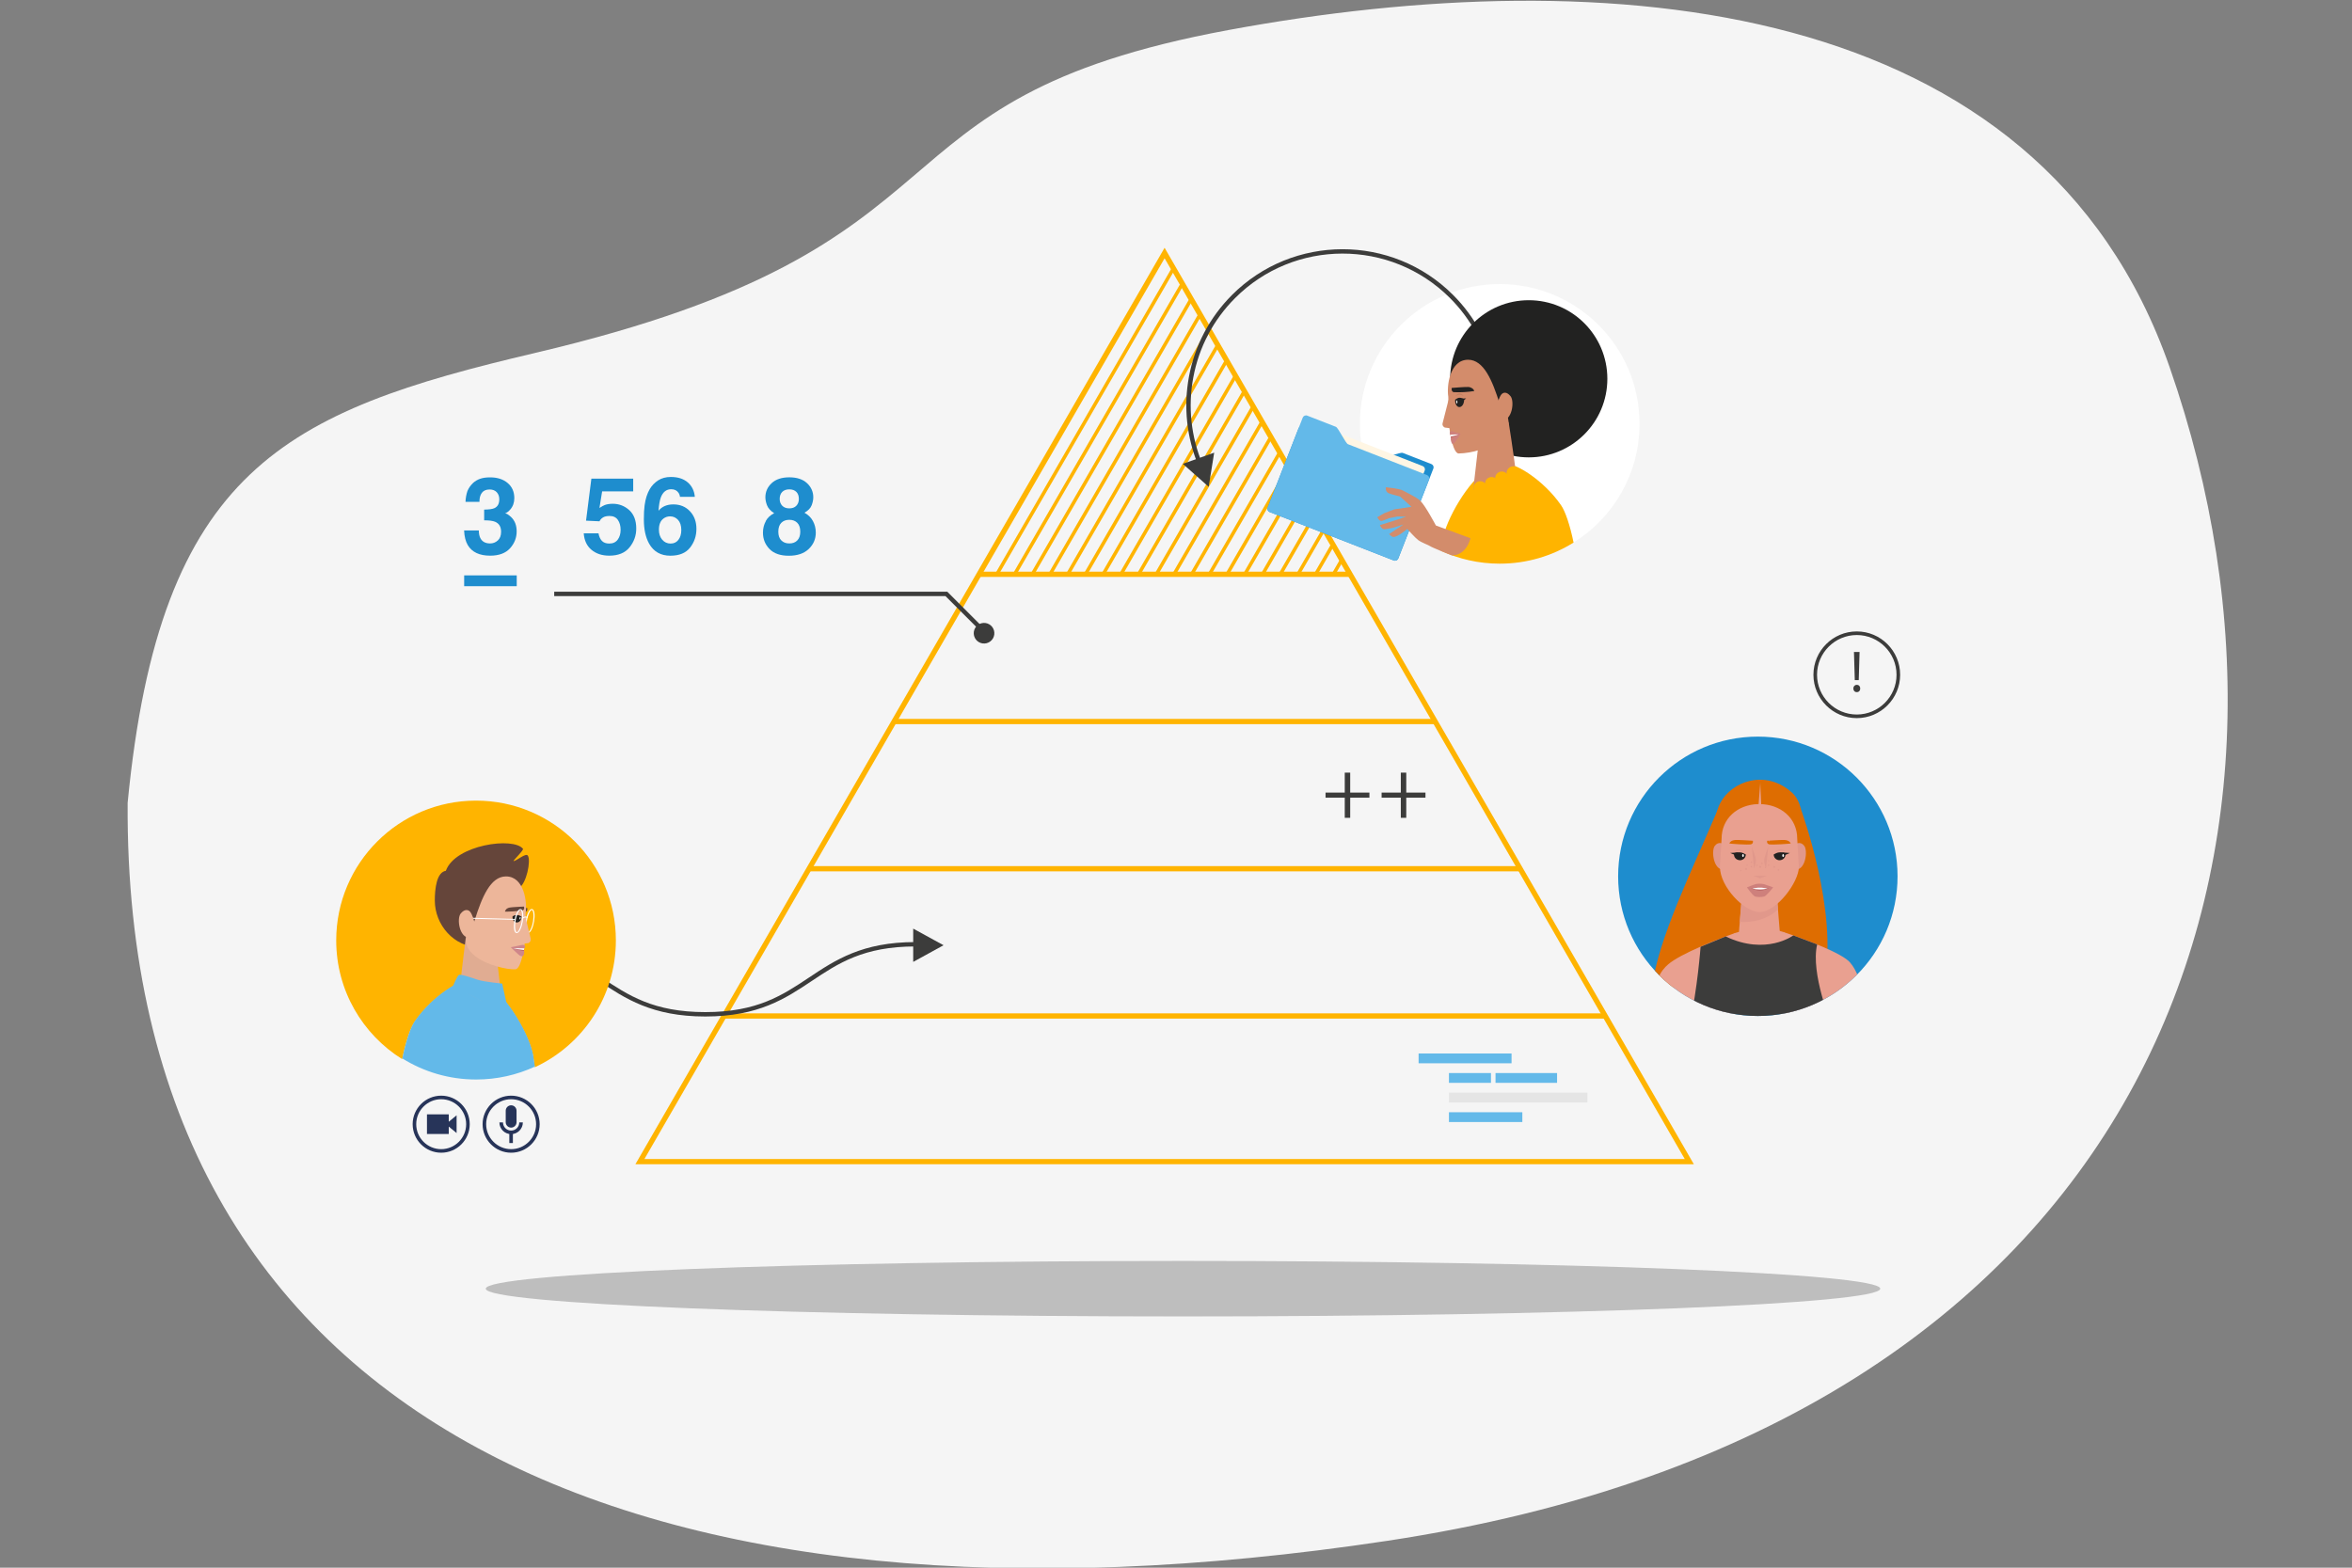 <?xml version="1.0" encoding="UTF-8"?><svg id="Layer_1" xmlns="http://www.w3.org/2000/svg" xmlns:xlink="http://www.w3.org/1999/xlink" viewBox="0 0 600 400"><rect x="0" y="0" width="600" height="400" fill="#808080" stroke="none"/><defs><style>.cls-1{fill:none;}.cls-2{clip-path:url(#clippath);}.cls-3{fill:#f5f5f5;}.cls-4{fill:#e9a090;}.cls-5{fill:#fff;}.cls-6{fill:#fff6e4;}.cls-7{fill:#edb69a;}.cls-8{fill:#ffb400;}.cls-9{fill:#e5e5e5;}.cls-10{fill:#65453a;}.cls-11{fill:#b76565;}.cls-12{fill:#c28162;}.cls-13{fill:#cf878a;}.cls-14{fill:#ce807c;}.cls-15{fill:#de6d01;}.cls-16{fill:#d38c6b;}.cls-17{fill:#e1988b;}.cls-18{fill:#e0ac92;}.cls-19{fill:#1e8dce;}.cls-20{fill:#222221;}.cls-21{fill:#63b9e9;}.cls-22{fill:#3c3c3b;}.cls-23{fill:#273459;}.cls-24{fill:#606060;opacity:.37;}</style><clipPath id="clippath"><circle class="cls-1" cx="448.43" cy="223.59" r="35.64"/></clipPath></defs><path class="cls-3" d="M136.54,90.04C253.33,62.65,217.01,25.49,313.4,7.66c96.4-17.83,206.94-9.08,240.07,86.01,43.5,124.88-4.66,270.07-199.68,299.49-189.63,28.6-322.22-29.24-321.23-188.3,8.24-85.26,40.33-99.89,103.97-114.81Z"/><circle class="cls-19" cx="448.43" cy="223.59" r="35.64"/><g><path class="cls-5" d="M346.91,108.15c0-19.7,15.97-35.67,35.67-35.67s35.67,15.97,35.67,35.67c0,12.78-6.73,23.99-16.83,30.29-.91-4.39-2.08-7.93-3.2-9.54-4.63-6.66-11.74-10.66-13.42-10.34,0,0-2.19-.65-5.12,1.04-5.18,2.98-10.86,13.18-11.66,18.08-.05,.33-.21,1.4-.42,2.84-12.22-5.66-20.69-18.03-20.69-32.38Z"/><path class="cls-8" d="M379.68,119.6c2.94-1.69,5.12-1.04,5.12-1.04,1.68-.31,8.79,3.68,13.42,10.34,1.11,1.6,2.29,5.14,3.2,9.54-5.47,3.41-11.92,5.38-18.84,5.38-5.35,0-10.42-1.18-14.98-3.29,.21-1.44,.37-2.51,.42-2.84,.8-4.9,6.48-15.1,11.66-18.08Z"/></g><g><path class="cls-8" d="M432.1,297.06H162.09L297.09,63.22l.58,1,134.43,232.83Zm-267.69-1.34H429.78L297.09,65.9l-132.69,229.82Z"/><g><rect class="cls-8" x="231.9" y="107.26" width="89.66" height=".89" transform="translate(45.08 293.5) rotate(-60)"/><rect class="cls-8" x="237.55" y="109.22" width="85.14" height=".89" transform="translate(45.08 297.41) rotate(-60)"/><rect class="cls-8" x="243.2" y="111.18" width="80.62" height=".89" transform="translate(45.08 301.33) rotate(-60)"/><rect class="cls-8" x="248.85" y="113.13" width="76.1" height=".89" transform="translate(45.08 305.25) rotate(-60)"/><rect class="cls-8" x="254.5" y="115.09" width="71.58" height=".89" transform="translate(45.08 309.16) rotate(-60)"/><rect class="cls-8" x="260.15" y="117.05" width="67.06" height=".89" transform="translate(45.08 313.07) rotate(-60)"/><rect class="cls-8" x="265.8" y="119" width="62.54" height=".89" transform="translate(45.08 316.99) rotate(-60)"/><rect class="cls-8" x="271.33" y="120.76" width="58.49" height=".89" transform="translate(45.32 320.9) rotate(-60)"/><rect class="cls-8" x="277.1" y="122.92" width="53.5" height=".89" transform="translate(45.08 324.82) rotate(-60)"/><rect class="cls-8" x="282.63" y="124.67" width="49.45" height=".89" transform="translate(45.32 328.73) rotate(-60)"/><rect class="cls-8" x="288.4" y="126.83" width="44.46" height=".89" transform="translate(45.11 332.68) rotate(-60.01)"/><rect class="cls-8" x="293.91" y="128.87" width="40.12" height=".89" transform="translate(45.01 336.59) rotate(-60.01)"/><rect class="cls-8" x="299.56" y="130.83" width="35.6" height=".89" transform="translate(45.02 340.51) rotate(-60.01)"/><rect class="cls-8" x="305.21" y="132.78" width="31.08" height=".89" transform="translate(45.01 344.42) rotate(-60.01)"/><rect class="cls-8" x="310.86" y="134.74" width="26.56" height=".89" transform="translate(45.01 348.33) rotate(-60.01)"/><rect class="cls-8" x="316.65" y="136.62" width="21.86" height=".89" transform="translate(45.11 352.25) rotate(-60.01)"/><rect class="cls-8" x="322.3" y="138.58" width="17.34" height=".89" transform="translate(45.11 356.16) rotate(-60.01)"/><rect class="cls-8" x="328.01" y="140.64" width="12.58" height=".89" transform="translate(44.99 360.08) rotate(-60.01)"/><rect class="cls-8" x="333.46" y="142.57" width="8.49" height=".89" transform="translate(45.01 363.99) rotate(-60.01)"/><rect class="cls-8" x="339.25" y="144.45" width="3.78" height=".89" transform="translate(45.11 367.91) rotate(-60.01)"/></g><rect class="cls-8" x="184.7" y="258.56" width="224.79" height="1.34"/><rect class="cls-8" x="206.39" y="220.99" width="181.41" height="1.34"/><rect class="cls-8" x="228.08" y="183.43" width="138.03" height="1.34"/><rect class="cls-8" x="249.77" y="145.86" width="94.65" height="1.34"/></g><g><polygon class="cls-22" points="232.96 236.94 240.7 241.18 232.96 245.43 232.96 236.94"/><path class="cls-22" d="M179.92,259.36c13.57,0,20.45-4.59,27.11-9.03,6.82-4.55,13.26-8.84,26.49-8.84v-1.12c-13.57,0-20.45,4.59-27.11,9.03-6.82,4.55-13.26,8.84-26.49,8.84s-19.67-4.29-26.49-8.84c-6.66-4.44-13.54-9.03-27.11-9.03v1.12c13.23,0,19.67,4.29,26.49,8.84,6.66,4.44,13.54,9.03,27.11,9.03Z"/></g><g><polygon class="cls-22" points="301.74 118.35 308.34 124.21 309.74 115.5 301.74 118.35"/><path class="cls-22" d="M381.61,95.77l-1.1,.21c-1.48-7.59-5.17-14.5-10.66-19.98-15.13-15.09-39.71-15.06-54.79,.07-5.54,5.55-9.22,12.55-10.65,20.23-1.4,7.5-.58,15.17,2.37,22.17l-1.03,.43c-3.03-7.21-3.87-15.1-2.44-22.81,1.47-7.9,5.26-15.1,10.96-20.81,15.52-15.56,40.81-15.59,56.37-.07,5.66,5.64,9.45,12.75,10.97,20.56Z"/></g><g id="body"><circle id="hair" class="cls-20" cx="389.99" cy="96.65" r="20.05"/></g><path id="hair-2" class="cls-20" d="M393.01,98.15c0,6.21-5.07,11.88-11.33,11.88s-11.33-5.68-11.33-11.88,5.07-11.24,11.33-11.24,11.33,5.03,11.33,11.24Z"/><g id="neck"><path class="cls-16" d="M386.61,120.05c0,1.17-10.98,6.97-10.75,4.53l1.61-13.97,7.2-4.13s1.64,10.33,1.94,13.56Z"/></g><g id="_1"><g id="head"><path class="cls-16" d="M383.03,100.62c.39-.47,1.28-.81,2.32,.48,1.04,1.3,.42,6.18-2.19,6.18s-1.2-5.38-.13-6.67Z"/></g></g><g><path class="cls-19" d="M356.7,142.5c-.18,.45-.69,.68-1.15,.5l-31.67-12.36c-.46-.18-.68-.69-.5-1.15l7.86-20.14c.18-.46,.69-.68,1.15-.5,0,0,15.55,6.07,20.18,7.88,.63,.25,4.65-1.42,5.28-1.17,2.65,1.03,7.3,2.85,7.3,2.85,.46,.18,.68,.69,.5,1.15l-8.95,22.95Z"/><path class="cls-6" d="M334.48,122.59c-.18,.46,.05,.97,.5,1.15l22.63,8.83c.46,.18,.97-.05,1.15-.5l4.68-12c.18-.46-.05-.97-.5-1.15l-22.63-8.83c-.45-.18-.97,.05-1.15,.5l-4.68,12Z"/><path class="cls-21" d="M323.37,129.5c-.18,.46,.05,.97,.5,1.15l31.67,12.36c.46,.18,.97-.05,1.15-.5l7.86-20.14c.18-.46-.05-.97-.5-1.15,0,0-15.55-6.07-20.18-7.88-.63-.25-2.46-4.19-3.09-4.44-2.65-1.03-7.3-2.85-7.3-2.85-.46-.18-.97,.05-1.15,.5l-8.95,22.95Z"/></g><path class="cls-16" d="M375.11,137.32l-8.81-3.24s-2.65-5.02-3.99-6.32c-.92-.89-3.55-2.11-4.41-2.6-.86-.49-4.35-.84-4.35-.84,0,0-.26,1.08,.71,1.53,.55,.25,2.91,.83,2.91,.83l2.9,2.63-4.39,.66-2.57,.98-1.76,1.02s.5,1.11,1.18,.95c.49-.12,1.78-.69,1.78-.69l2.18-.44,2.2,.04-2.61,.87-2.27,.73-1.8,.55s.42,1.12,1.2,1.06c.78-.06,2.33-.43,2.33-.43l2.5-.8-3.68,2.46s.61,.7,1.07,.74c1.08,.09,3.57-2.05,3.57-2.05,0,0,1.97,2.24,2.79,2.85,.82,.61,2.7,1.3,2.92,1.48,.47,.38,5.66,2.43,5.66,2.43,0,0,3.51,.27,4.74-4.38Z"/><g><g><path class="cls-23" d="M112.55,294.12c-4.02,0-7.28-3.27-7.28-7.28s3.27-7.28,7.28-7.28,7.28,3.27,7.28,7.28-3.27,7.28-7.28,7.28Zm0-13.65c-3.51,0-6.37,2.86-6.37,6.37s2.86,6.37,6.37,6.37,6.37-2.86,6.37-6.37-2.86-6.37-6.37-6.37Z"/><rect class="cls-23" x="108.92" y="284.33" width="5.56" height="5.01"/><polygon class="cls-23" points="116.48 289.1 114.48 287.45 114.48 286.22 116.48 284.57 116.48 289.1"/></g><g><path class="cls-23" d="M130.39,294.12c-4.02,0-7.28-3.27-7.28-7.28s3.27-7.28,7.28-7.28,7.28,3.27,7.28,7.28-3.27,7.28-7.28,7.28Zm0-13.65c-3.51,0-6.37,2.86-6.37,6.37s2.86,6.37,6.37,6.37,6.37-2.86,6.37-6.37-2.86-6.37-6.37-6.37Z"/><path class="cls-23" d="M131.77,286.33c0,.76-.62,1.38-1.38,1.38h0c-.76,0-1.38-.62-1.38-1.38v-2.93c0-.76,.62-1.38,1.38-1.38h0c.76,0,1.38,.62,1.38,1.38v2.93Z"/><path class="cls-23" d="M130.39,289.38c-1.65,0-2.99-1.34-2.99-2.99h.91c0,1.15,.93,2.08,2.08,2.08s2.08-.93,2.08-2.08h.91c0,1.65-1.34,2.99-2.99,2.99Z"/><rect class="cls-23" x="129.93" y="288.92" width=".91" height="2.73"/></g></g><g id="body-2"><g><path class="cls-8" d="M157.11,239.95c0-19.7-15.97-35.67-35.67-35.67s-35.67,15.97-35.67,35.67c0,12.78,6.73,23.99,16.83,30.29,.91-4.39,2.08-7.93,3.2-9.54,4.63-6.66,11.74-10.66,13.42-10.34,0,0,2.19-.65,5.12,1.04,5.18,2.98,10.86,13.18,11.66,18.08,.05,.33,.21,1.4,.42,2.84,12.22-5.66,20.69-18.03,20.69-32.38Z"/><path class="cls-21" d="M124.37,251.22c-2.94-1.69-5.12-1.04-5.12-1.04-1.68-.31-8.79,3.68-13.42,10.34-1.11,1.6-2.29,5.14-3.2,9.54,5.47,3.41,11.92,5.38,18.84,5.38,5.35,0,10.42-1.18,14.98-3.29-.21-1.44-.37-2.51-.42-2.84-.8-4.9-6.48-15.1-11.66-18.08Z"/></g><g id="body-3"><path class="cls-10" d="M132.4,226.55c1.88-1.02,3.11-6.98,2.25-8.24-.53-.78-2.99,1.45-3.65,1.39,.06-.35,2.17-2.26,2.45-3.08-2.36-3.18-17.34-1.08-19.71,5.56-.97,2.73,14.44,6.66,18.66,4.38Z"/><path id="hair-3" class="cls-10" d="M110.92,229.77c0,6.21,4.92,11.88,11.18,11.88s11.33-5.68,11.33-11.88-5.07-11.24-11.33-11.24c-3.31,0-6.13,1.4-8.2,3.64-2.54,.19-2.98,4.67-2.98,7.59Z"/></g><g id="neck-2"><path class="cls-18" d="M117.36,251.67c0,1.17,10.98,6.97,10.75,4.53l-1.61-13.97-7.54-4.13s-1.3,10.33-1.6,13.56Z"/></g></g><path class="cls-5" d="M134.67,238.07c-.33-.03-.55-.38-.64-1.04-.08-.58-.05-1.34,.08-2.14,.25-1.47,.86-2.95,1.54-2.95,.02,0,.03,0,.05,0,.7,.07,.81,1.65,.55,3.17-.25,1.47-.86,2.95-1.54,2.95-.02,0-.03,0-.05,0Zm-.25-3.14c-.13,.78-.16,1.52-.08,2.08,.09,.63,.28,.82,.38,.83h.01c.32,0,.95-1.04,1.24-2.74,.13-.78,.16-1.52,.08-2.08-.09-.63-.28-.82-.38-.83h-.01c-.32,0-.95,1.04-1.24,2.74Z"/><g id="eyebrows"><path class="cls-10" d="M134.5,231.69s-3.49-.26-4.16-.21c-1.12,.08-1.36,.63-1.53,.93-.06,.1,4.55,.44,5.22,.26,.67-.18,.47-.97,.47-.97Z"/></g><path class="cls-7" d="M121.17,234.55c1.79-5.62,3.94-10.93,7.91-10.93,4.67,0,5.44,6.67,5.01,9.32,0,0-.11,4.6-.11,4.89,0,.79-.03,1.73-.12,2.73,0,0-.76,6.64-2.36,6.75-2.2,.16-7.42-1.13-10.16-3.26-2.09-1.63-2.49-2.98-2.49-4.44,0-.21,1.2-1.77,1.75-3.37,.21-.59,.41-1.18,.57-1.69Z"/><g id="eyebrows-2"><path class="cls-10" d="M133.65,231.31s-3.05,.13-3.62,.25c-.96,.2-1.11,.73-1.22,1.02-.04,.1,3.99-.08,4.55-.32,.56-.24,.3-.95,.3-.95Z"/></g><path class="cls-7" d="M133.93,233.5l1.44,5.95c.12,.49-.13,.99-.59,1.19l-1.59,.18,.74-7.32Z"/><g><path class="cls-22" d="M344.44,197.14v5.09h4.9v1.3h-4.9v5.14h-1.39v-5.14h-4.9v-1.3h4.9v-5.09h1.39Z"/><path class="cls-22" d="M358.74,197.14v5.09h4.9v1.3h-4.9v5.14h-1.39v-5.14h-4.9v-1.3h4.9v-5.09h1.39Z"/></g><g><rect class="cls-21" x="361.89" y="268.8" width="23.71" height="2.5"/><rect class="cls-21" x="381.51" y="273.79" width="15.7" height="2.5"/><rect class="cls-21" x="369.63" y="273.79" width="10.72" height="2.5"/><rect class="cls-9" x="369.63" y="278.79" width="35.32" height="2.5"/><rect class="cls-21" x="369.63" y="283.79" width="18.72" height="2.5"/></g><g><polygon class="cls-22" points="251.08 161.98 241.19 152.09 141.38 152.09 141.38 150.98 241.66 150.98 251.87 161.19 251.08 161.98"/><circle class="cls-22" cx="251.03" cy="161.58" r="2.63" transform="translate(-33.04 69.77) rotate(-14.86)"/></g><g><path class="cls-22" d="M473.67,183.23c-6.1,0-11.06-4.96-11.06-11.06s4.96-11.06,11.06-11.06,11.06,4.96,11.06,11.06-4.96,11.06-11.06,11.06Zm0-21.2c-5.59,0-10.14,4.55-10.14,10.14s4.55,10.14,10.14,10.14,10.14-4.55,10.14-10.14-4.55-10.14-10.14-10.14Z"/><path class="cls-22" d="M472.79,175.67c0-.54,.37-.93,.88-.93,.54,0,.88,.39,.88,.93s-.34,.93-.88,.93-.88-.4-.88-.93Zm.37-2.14l-.21-7.17h1.43l-.21,7.17h-1.02Z"/></g><g><path class="cls-19" d="M122.15,135.33c0,.78,.12,1.42,.37,1.93,.46,.94,1.3,1.4,2.52,1.4,.75,0,1.4-.26,1.96-.77,.56-.51,.83-1.25,.83-2.21,0-1.28-.52-2.13-1.55-2.56-.59-.24-1.51-.36-2.77-.36v-2.73c1.24-.02,2.1-.14,2.59-.36,.84-.37,1.27-1.13,1.27-2.27,0-.74-.22-1.34-.65-1.81-.43-.46-1.04-.7-1.82-.7-.9,0-1.56,.29-1.98,.86-.42,.57-.63,1.33-.61,2.29h-3.56c.04-.96,.2-1.88,.49-2.74,.31-.76,.8-1.46,1.47-2.1,.5-.45,1.09-.8,1.78-1.04,.69-.24,1.53-.36,2.53-.36,1.85,0,3.35,.48,4.48,1.44,1.14,.96,1.7,2.25,1.7,3.86,0,1.14-.34,2.11-1.02,2.89-.43,.49-.87,.83-1.34,1,.35,0,.85,.3,1.5,.9,.97,.9,1.46,2.13,1.46,3.69,0,1.64-.57,3.08-1.7,4.33-1.14,1.24-2.82,1.87-5.05,1.87-2.74,0-4.65-.9-5.72-2.69-.56-.95-.87-2.2-.94-3.75h3.75Z"/><path class="cls-19" d="M152.68,136.09c.15,.83,.44,1.47,.87,1.92,.43,.45,1.05,.68,1.87,.68,.94,0,1.66-.33,2.16-1,.49-.66,.74-1.5,.74-2.51s-.23-1.83-.69-2.51c-.46-.68-1.18-1.02-2.16-1.02-.46,0-.86,.06-1.2,.17-.6,.21-1.05,.61-1.35,1.19l-3.42-.16,1.36-10.72h10.67v3.24h-7.92l-.69,4.24c.59-.38,1.05-.64,1.38-.76,.55-.2,1.22-.31,2.02-.31,1.6,0,3,.54,4.2,1.62,1.19,1.08,1.79,2.65,1.79,4.71,0,1.79-.58,3.39-1.72,4.8-1.15,1.41-2.87,2.11-5.16,2.11-1.84,0-3.36-.5-4.54-1.49-1.19-.99-1.84-2.39-1.98-4.21h3.8Z"/><path class="cls-19" d="M173.45,126.77c0-.31-.12-.66-.36-1.03-.41-.61-1.03-.91-1.86-.91-1.24,0-2.12,.7-2.65,2.09-.29,.77-.48,1.9-.59,3.4,.47-.56,1.02-.97,1.65-1.23,.62-.26,1.34-.39,2.14-.39,1.72,0,3.13,.58,4.23,1.75,1.1,1.17,1.65,2.66,1.65,4.48s-.54,3.41-1.62,4.79c-1.08,1.38-2.76,2.07-5.03,2.07-2.44,0-4.25-1.02-5.41-3.06-.9-1.6-1.35-3.66-1.35-6.18,0-1.48,.06-2.68,.19-3.61,.22-1.65,.66-3.02,1.3-4.12,.55-.94,1.28-1.69,2.17-2.26,.9-.57,1.97-.86,3.22-.86,1.8,0,3.24,.46,4.31,1.38,1.07,.92,1.67,2.15,1.81,3.69h-3.8Zm-4.52,10.93c.56,.66,1.28,.99,2.14,.99s1.51-.32,2-.96c.49-.64,.73-1.47,.73-2.48,0-1.13-.28-2-.83-2.6-.55-.6-1.23-.9-2.03-.9-.65,0-1.23,.2-1.73,.59-.75,.58-1.12,1.52-1.12,2.81,0,1.04,.28,1.9,.84,2.56Z"/><path class="cls-19" d="M195.34,132.95c.49-.88,1.21-1.55,2.16-1.99-.94-.62-1.55-1.3-1.83-2.03-.28-.73-.42-1.41-.42-2.04,0-1.41,.53-2.61,1.6-3.61,1.06-.99,2.57-1.49,4.51-1.49s3.44,.5,4.51,1.49c1.06,.99,1.6,2.2,1.6,3.61,0,.63-.14,1.31-.42,2.04-.28,.73-.89,1.36-1.83,1.89,.96,.54,1.68,1.24,2.16,2.13s.73,1.87,.73,2.96c0,1.63-.61,3.02-1.81,4.17-1.21,1.15-2.9,1.72-5.07,1.72s-3.81-.57-4.93-1.72c-1.12-1.15-1.67-2.54-1.67-4.17,0-1.09,.25-2.07,.74-2.96Zm3.97,4.92c.5,.53,1.18,.79,2.05,.79s1.56-.26,2.05-.79c.5-.53,.74-1.27,.74-2.22s-.25-1.74-.76-2.25c-.5-.51-1.18-.77-2.04-.77s-1.54,.26-2.04,.77c-.5,.51-.76,1.26-.76,2.25s.25,1.69,.74,2.22Zm.24-8.83c.43,.45,1.04,.67,1.8,.67s1.38-.22,1.8-.67c.42-.45,.64-1.02,.64-1.73,0-.77-.21-1.37-.64-1.8-.42-.43-1.03-.65-1.8-.65s-1.37,.22-1.8,.65c-.43,.43-.65,1.03-.65,1.8,0,.7,.22,1.28,.65,1.73Z"/><rect class="cls-19" x="118.41" y="146.81" width="13.41" height="2.76"/></g><path class="cls-24" d="M479.66,328.81c0,3.91-79.64,7.08-177.87,7.08s-177.87-3.17-177.87-7.08,79.64-7.08,177.87-7.08,177.87,3.17,177.87,7.08Z"/><circle class="cls-8" cx="377.6" cy="124.49" r="1.71"/><circle class="cls-8" cx="380.53" cy="123.42" r="1.71"/><circle class="cls-8" cx="383.12" cy="122.02" r="1.71"/><circle class="cls-8" cx="386.04" cy="120.7" r="1.71"/><path class="cls-21" d="M115.56,251.58s1.06-2.53,1.49-2.82,3.42,.77,4.92,1.26,6.14,.94,6.14,.94l1.82,8.26-14.37-7.65Z"/><g class="cls-2"><g><g id="_3"><g id="hair-4"><path id="hair-5" class="cls-15" d="M465.39,249.96c3.57-17.38-5.85-43.12-5.85-43.12,0,0-19.34-5-21.49,.1-6.21,14.72-15.2,32.81-16.62,45.11,0,0,43.78-1.67,43.95-2.08Z"/><path id="hair-6" class="cls-15" d="M437.81,216.62s-1.3-7.22,1.01-11.69c2.91-5.61,11.59-8.71,18.28-2.73,4.66,4.16,2.21,15.14,2.21,15.14l-14.58-6.2-6.92,5.49Z"/></g><g id="body-4"><g id="neck-3"><polygon class="cls-4" points="454.03 237.79 448.82 242.74 443.61 237.79 444.53 226.56 453.12 226.56 454.03 237.79"/><path class="cls-17" d="M453.56,232l-.44-5.44h-8.59l-.71,8.66c.34,.02,.68,.04,1.03,.04,3.63,0,6.82-1.29,8.71-3.26Z"/><path class="cls-4" d="M448.76,243.16c5.03,0,7.49-4.96,6.31-5.31-3.33-1-5.8-1.6-5.8-1.6,0,0-2.82,.64-6.63,1.81-1.31,.4,1.23,5.1,6.12,5.1Z"/></g><path class="cls-4" d="M476.08,258.56c-1.21-8.56-2.6-11.14-4.1-12.95-2-2.42-11.65-6.01-16.91-7.76-1.02,4.82-11.27,4.82-12.43,.21-4.64,1.65-13.9,5.28-17.05,7.97-1.98,1.69-3.56,4.08-4.81,12.54h55.3Z"/></g><g id="face"><g id="face-2"><path class="cls-17" d="M439.64,215.35s-1.23-.8-2.19,.47c-.95,1.27-.32,6.04,2.07,6.04s.12-6.51,.12-6.51Z"/><path class="cls-17" d="M458.08,215.35s1.23-.8,2.19,.47c.95,1.27,.32,6.04-2.07,6.04s-.12-6.51-.12-6.51Z"/><path class="cls-4" d="M458.48,214.02c0-5.35-4.32-8.85-9.65-8.85-.13,0-.27,0-.4,0-5.15,.17-9.25,3.63-9.25,8.85,0,0-.42,6.83-.42,7.16,0,5.08,6.22,11.53,10.07,11.53,4.45,0,10.07-7.68,10.07-11.53,0-.33-.42-7.16-.42-7.16Z"/></g></g></g><path class="cls-22" d="M433.82,241.58s-.78,10.72-2.8,19.72h36.18s-5.38-12.93-3.64-20.33l-6.08-2.3s-6.93,5.21-17.26,.27l-6.4,2.64Z"/></g></g><g id="head-2"><g><polygon class="cls-17" points="447.3 223.46 450.67 223.46 448.99 224.14 447.3 223.46"/><g><path class="cls-14" d="M445.64,226.42s1.6-.66,2.18-.83c.53-.15,1.59-.15,2.12,0,.66,.19,2.4,.83,2.4,.83,0,0-1.67,2.14-2.31,2.33-.55,.16-1.74,.19-2.29,0-.61-.21-2.1-2.33-2.1-2.33Z"/><path class="cls-11" d="M448.34,226.65h-1.72c.66,.2,1.48,.59,2.34,.59s1.68-.39,2.34-.58h-2.96Z"/><path class="cls-5" d="M448.43,226.5l-1.46,.2c.56,.16,1.24,.25,1.97,.25s1.44-.1,2-.26l-1.56-.2h-.96Z"/></g><g><path class="cls-17" d="M446.89,216.06s1.06,2.61,1.06,3.43-.49,2.16-.49,2.16l-.57-5.59Z"/><path class="cls-17" d="M451.09,216.06s-1.06,2.61-1.06,3.43,.49,2.16,.49,2.16l.57-5.59Z"/></g><g><g><path class="cls-15" d="M450.82,214.52s3.68-.25,4.39-.2c1.18,.08,1.44,.59,1.62,.87,.06,.1-4.81,.42-5.52,.24-.71-.17-.5-.91-.5-.91Z"/><path class="cls-15" d="M447.15,214.52s-3.68-.25-4.39-.2c-1.18,.08-1.44,.59-1.62,.87-.06,.1,4.81,.42,5.52,.24,.71-.17,.5-.91,.5-.91Z"/></g><polygon class="cls-4" points="451.33 214.9 451.33 213.99 451.04 213.88 451.33 214.9"/></g><g><g><path class="cls-20" d="M443.85,219.49c.83,0,1.5-.64,1.5-1.43,0-.02,0-.03,0-.05-.4-.23-.87-.45-1.28-.51-.71-.1-1.27,.03-1.68,.23-.02,.1-.04,.21-.04,.32,0,.79,.67,1.43,1.5,1.43Z"/><polygon class="cls-20" points="442.99 218.33 441.38 217.64 443.3 217.51 442.99 218.33"/><path class="cls-5" d="M444.87,218.29c0,.2-.1,.37-.22,.37s-.22-.16-.22-.37,.1-.37,.22-.37,.22,.16,.22,.37Z"/><path class="cls-17" d="M444.98,217.28s-1.51-1.18-2.83,0c1.12-.57,2.83,0,2.83,0Z"/></g><g><path class="cls-20" d="M453.98,219.49c-.83,0-1.5-.64-1.5-1.43,0-.02,0-.03,0-.05,.4-.23,.87-.45,1.28-.51,.71-.1,1.27,.03,1.68,.23,.02,.1,.04,.21,.04,.32,0,.79-.67,1.43-1.5,1.43Z"/><polygon class="cls-20" points="454.98 218.33 456.59 217.64 454.67 217.51 454.98 218.33"/><path class="cls-5" d="M455.1,218.29c0,.2-.1,.37-.22,.37s-.22-.16-.22-.37,.1-.37,.22-.37,.22,.16,.22,.37Z"/><path class="cls-17" d="M452.74,217.28s1.51-1.18,2.83,0c-1.12-.57-2.83,0-2.83,0Z"/></g></g><g><path class="cls-17" d="M448.41,220.75c0,.1-.08,.19-.18,.19s-.18-.08-.18-.19,.08-.19,.18-.19,.18,.08,.18,.19Z"/><path class="cls-17" d="M449.27,221.19c0,.14-.11,.26-.25,.26s-.25-.11-.25-.26,.11-.26,.25-.26,.25,.11,.25,.26Z"/><path class="cls-17" d="M449.68,220.3c0,.12-.09,.21-.2,.21s-.2-.1-.2-.21,.09-.21,.2-.21,.2,.1,.2,.21Z"/><path class="cls-17" d="M450.5,221.35c0,.09-.07,.16-.15,.16s-.15-.07-.15-.16,.07-.16,.15-.16,.15,.07,.15,.16Z"/><path class="cls-17" d="M445.84,220.75c0,.09-.07,.16-.15,.16s-.15-.07-.15-.16,.07-.16,.15-.16,.15,.07,.15,.16Z"/><path class="cls-17" d="M446.99,221.15c0,.11-.09,.21-.2,.21s-.2-.09-.2-.21,.09-.21,.2-.21,.2,.09,.2,.21Z"/><path class="cls-17" d="M451.37,220.75c0,.11-.09,.21-.2,.21s-.2-.09-.2-.21,.09-.21,.2-.21,.2,.09,.2,.21Z"/><path class="cls-17" d="M446.99,219.98c0,.11-.09,.21-.2,.21s-.2-.09-.2-.21,.09-.21,.2-.21,.2,.09,.2,.21Z"/><path class="cls-17" d="M453.88,221.97c0,.11-.09,.21-.2,.21s-.2-.09-.2-.21,.09-.21,.2-.21,.2,.09,.2,.21Z"/><path class="cls-17" d="M445.69,221.71c0,.14-.11,.26-.25,.26s-.25-.12-.25-.26,.11-.26,.25-.26,.25,.12,.25,.26Z"/><path class="cls-17" d="M444.23,222.13c0,.09-.07,.16-.15,.16s-.15-.07-.15-.16,.07-.16,.15-.16,.15,.07,.15,.16Z"/><path class="cls-17" d="M451.34,219.6c0,.09-.07,.17-.16,.17s-.16-.08-.16-.17,.07-.17,.16-.17,.16,.08,.16,.17Z"/><path class="cls-17" d="M452.84,221.18c0,.13-.1,.24-.23,.24s-.23-.11-.23-.24,.1-.24,.23-.24,.23,.11,.23,.24Z"/></g></g></g><polygon class="cls-4" points="449.05 199.75 449.29 205.48 448.6 205.48 449.05 199.75"/><g id="eyebrows-3" transform="translate(1.854 7.375)"><g id="Group_3138"><path id="Path_6256" class="cls-20" d="M369.16,99.06s3.52-.29,4.2-.24c.73,.03,1.35,.45,1.55,1.03-1.73,.28-3.5,.37-5.27,.29-.68-.2-.48-1.08-.48-1.08Z"/></g></g><path id="Path_6257" class="cls-16" d="M382.51,102.83c-1.8-5.67-3.98-11.04-7.99-11.04-4.72,0-5.5,6.74-5.06,9.41,0,0,.12,4.65,.12,4.94,0,.8,.03,1.75,.12,2.75,0,0,.76,6.7,2.39,6.82,3.66-.1,7.22-1.24,10.26-3.29,2.11-1.64,2.51-3.01,2.51-4.49-.66-1.1-1.25-2.23-1.77-3.4-.21-.6-.41-1.19-.57-1.7Z"/><g id="Group_3139"><path id="Path_6258" class="cls-20" d="M370.34,98.98s3.52-.29,4.2-.24c.73,.03,1.36,.45,1.55,1.03-1.73,.28-3.5,.37-5.27,.29-.68-.2-.48-1.09-.48-1.09Z"/></g><path id="Path_6259" class="cls-16" d="M369.55,101.93l-1.56,6.13c-.1,.42,.19,.86,.58,1.03l1.78,.22-.8-7.37Z"/><path class="cls-14" d="M369.91,110.12s.14-.21,.66-.03c.35,.12,2.03,.56,2.03,.56,0,0-1.36,2.24-1.66,2.46-.1,.07-.24,.13-.4,.16-.12,.03-.53-.73-.43-1.52,.04-.37,.03-.47-.11-.71-.31-.55-.09-.91-.09-.91Z"/><path class="cls-11" d="M370.1,111.37l-.02,.27c.44-.05,1.69-.59,2-.82l-1.66,.2-.31,.35Z"/><path class="cls-5" d="M369.96,110.93l.13,.45c.37-.04,1.71-.36,1.98-.55l-1.72,.06-.39,.04Z"/><path class="cls-20" d="M372.19,103.86c-.62-.09-1.06-.91-.97-1.85,0-.02,0-.04,0-.05,.33-.23,.71-.44,1.02-.47,.55-.04,.95,.17,1.24,.45,0,.12,0,.25,0,.38-.09,.93-.66,1.62-1.29,1.54Z"/><path class="cls-5" d="M371.79,102.56c.01,.22-.04,.4-.13,.39s-.16-.19-.17-.41,.04-.4,.13-.39,.16,.19,.17,.41Z"/><path class="cls-12" d="M371.3,101.07s1.11-1.64,2.09,.09c-.88-.9-2.09-.09-2.09-.09Z"/><path class="cls-20" d="M372.89,101.69c.07,.02,1.12-.04,1.12-.04l-.84,.7-.28-.66Z"/><g><path class="cls-20" d="M131.94,235.37c.63-.06,1.12-.72,1.09-1.47,0-.01,0-.03,0-.04-.32-.19-.68-.36-1-.39-.55-.04-.97,.13-1.27,.34-.01,.1-.02,.2-.02,.31,.03,.75,.57,1.3,1.2,1.24Z"/><path class="cls-5" d="M132.53,234.27c-.03,.18,.02,.32,.1,.32s.17-.15,.2-.32-.01-.32-.1-.32-.17,.14-.2,.32Z"/><path class="cls-18" d="M133,233.15s-1.35-1.13-2.43,.24c.94-.71,2.43-.24,2.43-.24Z"/></g><g><path class="cls-13" d="M133.8,241.17s-.21-.19-.87-.02c-.46,.12-2.63,.54-2.63,.54,0,0,1.99,1.99,2.41,2.18,.13,.06,.33,.11,.54,.14,.17,.02,.63-.67,.43-1.38-.09-.34-.08-.42,.08-.64,.36-.5,.04-.82,.04-.82Z"/><path class="cls-11" d="M133.63,242.4l.05,.24c-.59-.03-2.28-.5-2.71-.7l2.21,.15,.45,.31Z"/><path class="cls-5" d="M133.76,241.99l-.13,.4c-.5-.03-2.29-.29-2.66-.45l2.28,.03,.52,.03Z"/></g><g><path class="cls-5" d="M131.78,238.09c-.33-.03-.55-.38-.64-1.04-.08-.58-.05-1.34,.08-2.14,.25-1.47,.86-2.95,1.54-2.95,.02,0,.03,0,.05,0,.7,.07,.81,1.65,.55,3.17-.25,1.47-.86,2.95-1.54,2.95-.02,0-.03,0-.05,0Zm-.25-3.14c-.13,.78-.16,1.52-.08,2.08,.09,.63,.28,.82,.38,.83h.01c.32,0,.95-1.04,1.24-2.74,.13-.78,.16-1.52,.08-2.08-.09-.63-.28-.82-.38-.83h-.01c-.32,0-.95,1.04-1.24,2.74Z"/><path class="cls-5" d="M133.45,234.38c.15-.18,.37-.28,.61-.28,.14,0,.28,.04,.4,.1l.18-.19c-.17-.1-.37-.15-.57-.15-.34,0-.67,.15-.87,.39l.25,.13Z"/><polygon class="cls-5" points="131.43 234.7 131.44 234.47 120.57 234.18 120.56 234.42 131.43 234.7"/></g><path class="cls-7" d="M119.91,232.62c-.39-.47-1.35-.81-2.39,.48-1.04,1.3-.35,6.18,2.26,6.18s1.2-5.38,.13-6.67Z"/></svg>